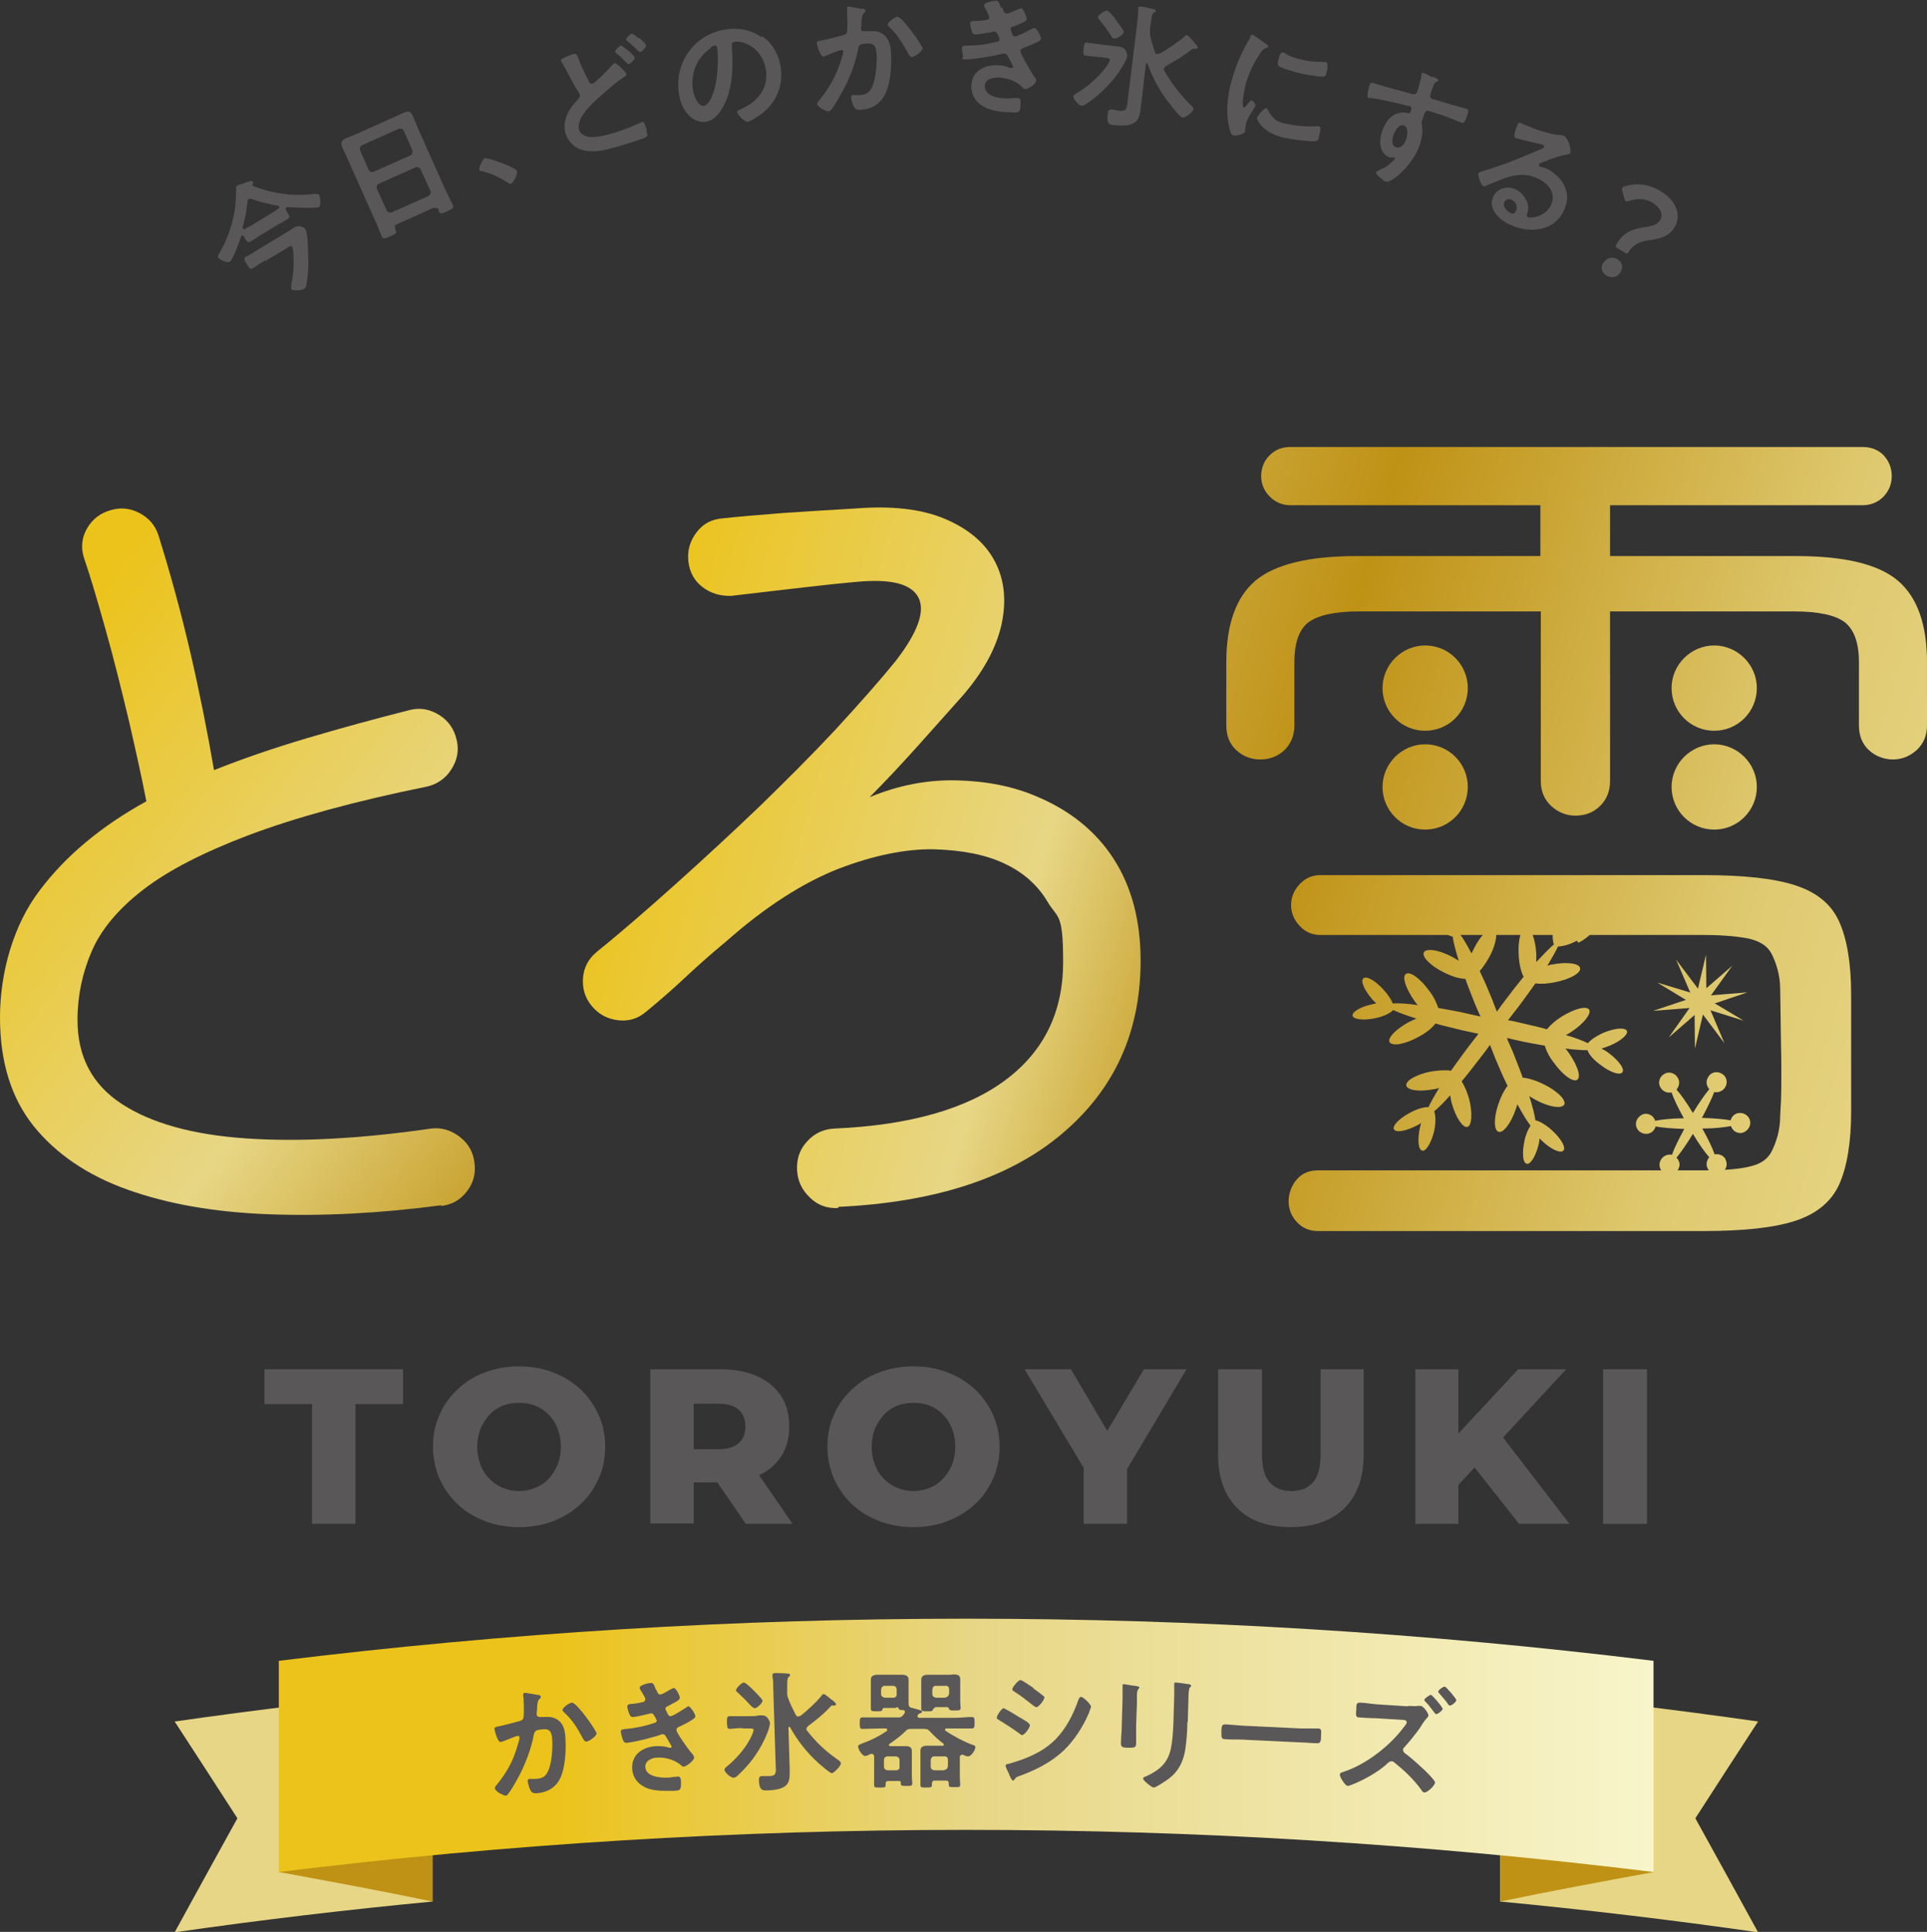 <?xml version="1.0" encoding="UTF-8"?>
<svg id="_レイヤー_2" data-name="レイヤー 2" xmlns="http://www.w3.org/2000/svg" xmlns:xlink="http://www.w3.org/1999/xlink" viewBox="0 0 470 471.1">
  <rect x="0" y="0" width="470" height="471.1" fill="#333333" stroke="none"/>
  <defs>
    <style>
      .cls-1 {
        fill: url(#_名称未設定グラデーション_18);
      }

      .cls-2 {
        fill: url(#_ゴールド-3);
      }

      .cls-3 {
        fill: url(#_ゴールド-7);
      }

      .cls-4 {
        fill: #595757;
      }

      .cls-5 {
        fill: url(#_ゴールド-4);
      }

      .cls-6 {
        fill: url(#_ゴールド-5);
      }

      .cls-7 {
        fill: url(#_ゴールド-6);
      }

      .cls-8 {
        fill: url(#_名称未設定グラデーション_15);
      }

      .cls-9 {
        fill: #bf9215;
      }

      .cls-10 {
        fill: #e7d685;
      }

      .cls-11 {
        fill: url(#_ゴールド);
      }

      .cls-12 {
        fill: url(#_ゴールド-8);
      }

      .cls-13 {
        fill: url(#_ゴールド-2);
      }

      .cls-14 {
        fill: url(#_ゴールド-9);
      }

      .cls-15 {
        fill: url(#_名称未設定グラデーション_16);
      }
    </style>
    <linearGradient id="_名称未設定グラデーション_18" data-name="名称未設定グラデーション 18" x1="-61.7" y1="133.2" x2="227.3" y2="355.7" gradientUnits="userSpaceOnUse">
      <stop offset=".2" stop-color="#ecc31a"/>
      <stop offset=".5" stop-color="#e7d685"/>
      <stop offset=".7" stop-color="#bf9215"/>
      <stop offset=".8" stop-color="#dbc370"/>
      <stop offset="1" stop-color="#f8f5cb"/>
    </linearGradient>
    <linearGradient id="_名称未設定グラデーション_15" data-name="名称未設定グラデーション 15" x1="-17.8" y1="142" x2="519.8" y2="299.3" gradientUnits="userSpaceOnUse">
      <stop offset=".3" stop-color="#ecc31a"/>
      <stop offset=".5" stop-color="#e7d685"/>
      <stop offset=".6" stop-color="#bf9215"/>
      <stop offset=".8" stop-color="#dbc370"/>
      <stop offset="1" stop-color="#f8f5cb"/>
    </linearGradient>
    <linearGradient id="_ゴールド" data-name="ゴールド" x1="-2.6" y1="90.2" x2="535" y2="247.6" gradientUnits="userSpaceOnUse">
      <stop offset="0" stop-color="#ecc31a"/>
      <stop offset=".3" stop-color="#f8f5cb"/>
      <stop offset=".3" stop-color="#f2ebb9"/>
      <stop offset=".4" stop-color="#e4d38c"/>
      <stop offset=".5" stop-color="#ceac45"/>
      <stop offset=".6" stop-color="#bf9215"/>
      <stop offset=".8" stop-color="#dfc970"/>
      <stop offset=".9" stop-color="#e7d685"/>
      <stop offset="1" stop-color="#f8f5cb"/>
    </linearGradient>
    <linearGradient id="_ゴールド-2" data-name="ゴールド" x1="-19.4" y1="147.4" x2="518.3" y2="304.7" xlink:href="#_ゴールド"/>
    <linearGradient id="_ゴールド-3" data-name="ゴールド" x1="4.1" y1="67.3" x2="541.7" y2="224.6" xlink:href="#_ゴールド"/>
    <linearGradient id="_ゴールド-4" data-name="ゴールド" x1="-2.5" y1="89.5" x2="535.2" y2="246.9" xlink:href="#_ゴールド"/>
    <linearGradient id="_ゴールド-5" data-name="ゴールド" x1="9.7" y1="48.3" x2="547.2" y2="205.6" xlink:href="#_ゴールド"/>
    <linearGradient id="_ゴールド-6" data-name="ゴールド" x1="3.1" y1="70.5" x2="540.8" y2="227.9" xlink:href="#_ゴールド"/>
    <linearGradient id="_ゴールド-7" data-name="ゴールド" x1="-16.9" y1="139" x2="520.7" y2="296.4" xlink:href="#_ゴールド"/>
    <linearGradient id="_ゴールド-8" data-name="ゴールド" x1="-11.1" y1="119.2" x2="526.5" y2="276.5" xlink:href="#_ゴールド"/>
    <linearGradient id="_ゴールド-9" data-name="ゴールド" x1="-11.3" y1="120" x2="526.3" y2="277.3" xlink:href="#_ゴールド"/>
    <linearGradient id="_名称未設定グラデーション_16" data-name="名称未設定グラデーション 16" x1="68" y1="425.6" x2="403.3" y2="425.6" gradientUnits="userSpaceOnUse">
      <stop offset=".2" stop-color="#ecc31a"/>
      <stop offset=".5" stop-color="#e7d685"/>
      <stop offset="1" stop-color="#f8f5cb"/>
    </linearGradient>
  </defs>
  <g id="_レイヤー_1-2" data-name="レイヤー 1">
    <g>
      <g>
        <path class="cls-4" d="M69.8,50.7c-.2.1-.2.4,0,.6l.4.7c.4.7.6,1,0,1.4-.8.5-1.5.9-2.3,1.3l-4.6,2.8c-.8.5-1.5,1-2.2,1.4-.6.4-.9,0-1.3-.6l-.3-.6c-.1-.2-.3-.3-.5-.2-.1,0-.2.1-.2.2-.3,1-2,5.6-2.7,6.1-.6.4-2.5-.4-2.9-1-.2-.3.2-.9.4-1.2,2-3.5,3.3-7.4,3.8-11.4.1-1.1.2-3,.2-4.2,0-.3,0-.5.2-.7.4-.2,1.9-.7,2.5-.9.4-.1,1.2-.5,1.4,0,.1.2,0,.4-.1.6,0,0,0,.2,0,.3,0,0,0,0,0,0,5.1,2,9.9,2.6,15.2,2,.5,0,.9,0,1,.2.3.4.6,2.7,0,3-.7.4-6.4.1-7.5,0,0,0-.2,0-.2,0ZM59.3,55.8c.1.2.3.2.5,0,.6-.3,1.2-.7,1.8-1l4.6-2.8c.6-.4,1.2-.8,1.8-1.2.1-.1.2-.3.1-.4,0-.1-.2-.1-.2-.2-2.2-.4-4.5-.9-6.6-1.7-.2,0-.4,0-.6,0-.2.1-.3.3-.3.5-.2,2.1-.6,4.3-1.2,6.3,0,.1,0,.2,0,.3ZM64.9,63.4c-1.1.6-2.1,1.3-3.2,2-.7.4-.9,0-1.5-1s-.9-1.4-.2-1.8c1.1-.6,2.2-1.2,3.2-1.9l5.8-3.5c.9-.5,1.8-1.1,2.7-1.7,1.3-.8,2.5,0,2.8.4.7,1.1.7,7.2.7,8.8,0,1.2-.2,3.6-.5,4.8,0,.4-.2.7-.6,1-.5.3-2.7.5-3,0-.2-.3,0-1,0-1.3.4-2.1.6-3.9.5-6,0-.6,0-2.5-.3-2.9-.3-.5-.7-.2-1.3.2l-5.2,3.1Z"/>
        <path class="cls-4" d="M105.9,50.6l-9.1,4.1c-.5.2-.6.5-.4,1v.3c.5.8.2,1-1.2,1.6-1.3.6-1.7.8-2.1,0-.6-1.3-1-2.6-1.6-3.8l-6.7-15c-.4-1-.9-1.9-1.3-2.8-.5-1.2-.2-1.8.9-2.3.9-.4,1.8-.7,2.7-1.1l8.7-3.9c.9-.4,1.7-.8,2.6-1.2,1.1-.5,1.8-.4,2.3.8.4,1,.8,1.9,1.2,2.9l6.7,15c.6,1.3,1.2,2.4,1.8,3.7.4.8,0,1-1.3,1.6-1.3.6-1.7.8-2.1,0,0,0,0-.2,0-.3-.2-.5-.5-.6-1-.4ZM100.1,37.9c.5-.3.6-.7.5-1.2l-2.1-4.8c-.3-.5-.7-.6-1.2-.5l-9,4c-.5.3-.6.7-.5,1.2l2.1,4.8c.3.5.7.6,1.2.5l9-4ZM94.3,51.3c.3.5.7.6,1.2.5l9-4c.5-.3.6-.7.5-1.2l-2.4-5.3c-.3-.5-.7-.6-1.2-.5l-9,4c-.5.3-.6.7-.5,1.2l2.4,5.3Z"/>
        <path class="cls-4" d="M118.4,38.6c.7-.2,7.5,2.3,7.7,3.1.2.7-.8,2.9-1.5,3.1-.2,0-.6-.1-.8-.3-1.9-1.2-3.9-2.2-6.1-2.7-.3,0-.7-.1-.8-.4-.2-.5.9-2.7,1.4-2.9Z"/>
        <path class="cls-4" d="M139.8,13.2c.9-.2.9.2,1.2.9.7,1.9,1.6,3.7,2.5,5.5.2.4.4.9,1,.8.6-.1,4.1-3.7,4.7-4.4.2-.2.4-.5.7-.6.5-.1,2.8,2.2,2.9,2.7,0,.3-.3.5-.5.6-1.7,1.1-4.3,3.3-5.8,4.7-1.9,1.7-6,5.3-5.3,8.2.3,1.1,1.6,1.7,2.7,1.8,1.5.1,3-.2,4.4-.6,1.7-.4,3.3-1,4.9-1.6.6-.2,2.7-1.1,3.2-1.4,0,0,.2,0,.3-.1.4-.1.8,1.2,1,1.9v.4c.3.9.3,1.2-.4,1.6-1.4.6-6.7,2.2-8.3,2.6-2.3.6-4.5,1-6.9.4-2.1-.6-3.6-2.1-4.2-4.2-.8-3.2.9-5.9,3-8.1.3-.4.6-.6.5-1.2,0-.2-.1-.3-.2-.5-.8-1.1-2.4-4.1-3.1-5.5-.4-.7-.7-1.2-1.1-1.9,0-.1-.2-.3-.2-.4-.1-.4.9-.8,1.9-1.2.5-.2,1-.4,1.5-.5ZM153.1,12.2c.3.3,1.7,1.5,1.7,1.8.1.5-1,1.5-1.4,1.6-.3,0-.4-.1-.8-.5-.6-.6-1.3-1.4-2-1.9-.2-.2-.6-.5-.6-.6,0-.4,1.1-1.4,1.4-1.5.3,0,1.3.9,1.6,1.1ZM155.9,9.2c.3.3,1.6,1.5,1.7,1.8.1.5-1,1.6-1.4,1.7-.3,0-.4-.2-.6-.3-.9-1-1.7-1.6-2.7-2.5,0,0-.1-.1-.2-.2-.1-.4,1.1-1.5,1.4-1.5.3,0,1.3.8,1.7,1.2Z"/>
        <path class="cls-4" d="M185.9,8.8c2.5,1.8,4,4.4,4.5,7.5.7,4.5-1,8.7-4.7,11.5-.7.5-2.5,1.7-3.3,1.9-.8.1-2.5-1.7-2.6-2.4,0-.3.4-.5.7-.6,4.1-1.7,7-5,6.3-9.6-.5-3.5-2.9-6.3-6.4-6.9-.3,0-1-.1-1.3,0-.7.1-.6.8-.6,1.4.4,4.8.2,10.7-2.4,14.9-.9,1.5-2.1,2.9-3.9,3.2-2,.3-3.8-.9-4.9-2.4-.9-1.2-1.5-2.9-1.7-4.4-1.2-7.6,3.7-14.5,11.3-15.7,3.2-.5,6.2,0,8.9,1.9ZM173.4,11.7c-3.4,2.3-5,6.1-4.4,10.2.2,1.2,1.1,4.1,2.7,3.9,1.6-.3,2.9-4.2,3.2-7.7.2-1.6.3-4.9,0-6.5,0-.3-.3-.6-.6-.5-.3,0-.8.4-1,.5Z"/>
        <path class="cls-4" d="M210.2,2.1c.3,0,.8.1.9.5,0,.2-.1.3-.2.4-.6.5-.6,1-.8,2.2,0,.4,0,.9-.1,1.4,0,.1,0,.3,0,.4,0,.5.4.7.8.6.1,0,.3,0,.4,0,1.3,0,2.6-.2,3.8.5,1.7.9,2.2,2.8,2.3,4.6.2,3,0,7.5-1.4,10.2-1.2,2.5-3.3,3.7-6,3.9-.7,0-1.2,0-1.6-.7-.3-.5-.7-1.7-.7-2.3,0-.3,0-.6.4-.6s.9,0,1.5,0c1.8-.1,2.6-.6,3.3-2.2.8-2,1.1-5.4,1-7.5,0-1.6-.3-3-2.2-2.9-1.9.1-2.2.4-2.3,1.3-.6,3.4-2,7-3.6,10-.7,1.3-2.1,3.8-3,4.9-.2.2-.3.3-.6.4-.6,0-2.7-1.1-2.8-1.8,0-.3.2-.6.4-.8,2.4-2.9,4.1-5.9,5.3-9.5.1-.4.7-2.2.7-2.5,0-.3-.2-.4-.5-.4-.5,0-3.1,1.1-3.7,1.4-.2,0-.5.2-.7.2-.8,0-1.6-3.1-1.6-3.3,0-.5.5-.5,1-.6,1.7-.3,3.7-.9,5.4-1.3.6-.2,1-.4,1-1,.1-1.2.1-3.1,0-4.2,0-.4,0-.7,0-1.1s0-.7.3-.7c.3,0,2.9.5,3.3.6ZM225,11.8c0,.7-1.9,2.1-2.6,2.1-.4,0-.6-.4-.8-.7-1.5-2.7-2.5-4.5-4.8-6.7-.1-.1-.3-.3-.3-.5,0-.6,1.8-1.9,2.4-1.9,1.2,0,6.1,7,6.2,7.8Z"/>
        <path class="cls-4" d="M244.5,1.8c.2.8.4,1.5,1.1,1.5.5,0,2.1-.8,2.6-1,.2,0,.6-.3.8-.3.6,0,1.4,2,1.4,2.6,0,.4-.4.6-.7.8-.8.4-1.6.7-2.4,1-.3.1-.8.2-.8.6,0,.2,0,.4.1.5.3.9.5,1.4.9,1.4.7,0,3.3-1.4,4-1.8.2-.1.6-.3.8-.3.6,0,1.6,2.1,1.6,2.6,0,.5-.7.8-1.4,1.1-.9.4-1.8.8-2.7,1.1-.4.2-.9.3-.9.9,0,.7,2.6,5,3.1,5.8.3.4.8,1,.7,1.4,0,.8-2,2.1-2.7,2-.2,0-.4-.1-.5-.3-1.5-1.6-3.8-2.4-6-2.5-1.4,0-3.3.4-3.3,2.1,0,2.4,3.3,3,5,3,.7,0,1.3,0,2-.1.3,0,.7,0,1,0,.7,0,.8.6.7,1.5,0,2-.4,2.1-1.9,2-2.1,0-4.3-.2-6.3-1-2.3-1-3.8-2.8-3.8-5.4.1-3.6,3.1-5.2,6.4-5.1,1.2,0,2.1.3,3.2.7,0,0,.2,0,.3,0,.2,0,.3-.1.3-.3,0-.2-1-2.1-1.2-2.4-.2-.4-.4-.8-.9-.8-.2,0-.3,0-.5,0-1.7.5-7.1,1.4-8.8,1.4s-.7-.3-.8-.8c-.1-.5-.3-1.5-.3-2,0-.6.6-.5,1.5-.6,2.4,0,4.7-.3,7-.9.3,0,.7-.2.7-.6,0,0-.5-1.9-1.2-1.9-.2,0-.8.1-1,.2-.8.1-3,.5-3.8.5-.4,0-.6-.2-.7-.6-.2-.4-.5-1.7-.5-2.1,0-.7.9-.6,1.3-.6,1.1,0,1.5-.1,2.5-.2.4,0,.9-.2.9-.7,0-.3-.7-1.7-.9-2-.1-.2-.4-.6-.4-.9,0-.7,2.3-1.1,2.9-1.1.8,0,.8.6,1.3,1.8Z"/>
        <path class="cls-4" d="M268,13.9c-1.1-.1-2.2-.2-3.1-.3-.8,0-.7-.5-.6-1.7.1-1.2.2-1.6.9-1.5.9.1,2,.3,3.1.4l2.2.3c.9.1,1.5.2,2,.2,1,.1,1.5.3,1.9.8.3.4.6,1.1.5,1.6,0,.5-.5,1.5-.8,1.9-1.1,2.1-3,4.5-4.7,6.1-1.3,1.3-3,2.7-4.5,3.7-.4.2-.7.4-1.1.4-.8-.1-2.1-1.8-2-2.3,0-.4.6-.7,1-.9,2.4-1.4,4.5-3.3,6.3-5.4.4-.5,1.5-2,1.6-2.5,0-.4-.2-.5-.9-.6l-1.9-.2ZM271.7,9.4c-.4,0-.6-.4-.7-.7-.9-1.3-1.8-2.6-2.8-3.8-.2-.2-.4-.5-.4-.7,0-.5,1.7-1.7,2.2-1.6.5,0,1.9,1.8,2.2,2.3.3.4,1.9,2.5,1.9,2.9,0,.6-1.7,1.7-2.3,1.6ZM282.5,13.1c.2,0,.3,0,.5-.1,1.7-1,4.3-2.7,5.8-4,.2-.2.4-.4.7-.4.3,0,1.4,1.3,1.7,1.6,0,0,0,.1.1.2.3.3.9.9.8,1.2,0,.2-.2.3-.4.3s-.1,0-.2,0h-.2c-.3,0-.4,0-.6.1-1.9,1.6-4.2,2.9-6.3,4.1-.3.2-.4.3-.5.6,0,.2,0,.3.1.6,1.8,3.1,3.8,5.7,6.3,8.2.3.3.9.7.8,1.1,0,.6-1.9,2.1-2.6,2.1-.6,0-2.4-2.3-2.8-2.9-2.6-3.1-4.4-6.4-5.8-10.2,0,0,0-.1-.2-.2-.1,0-.2.1-.2.2l-1.2,10.1c-.4,3.1-.4,5.5-6.7,4.8-.9-.1-1.8-.2-1.4-2.8,0-.6.2-1.1.9-1,.4,0,1.2.2,1.8.3,1.8.2,1.9-.4,2.1-2.1l2.4-19.6c.1-1,.2-2,.2-3,0-.1,0-.2,0-.3,0-.4.3-.4.6-.4.5,0,2.3.4,2.9.6.3,0,.8.1.8.5,0,.2-.2.3-.5.4-.4.2-.5,1.1-.7,2.3l-.2,1.6c0,.6,0,.9,0,1.5.3,1.5.7,2.8,1.2,4.2,0,.3.3.5.6.5Z"/>
        <path class="cls-4" d="M308.8,10.7c.2.2.6.4.5.7,0,.2-.2.2-.5.3-.6.2-.8.4-1.3,1.1-1.8,2.6-3.2,5.6-3.9,8.7-.1.6-.9,4.5-.2,4.7.3,0,.9-.8,1.1-1.1.3-.4.6-.7.8-.6.3,0,1,.9.9,1.3,0,.3-2,2.9-2.3,4.3,0,.3-.1,1.1-.2,1.4,0,.2,0,.4,0,.5-.2.8-2.2,1.2-2.9,1-.5-.1-.8-.9-1-1.9-.8-3.4-.5-6.9.3-10.3.9-3.7,2.2-6.9,4-10.2.3-.5.6-1,.8-1.5.1-.3.3-.7.6-.6.3,0,2.7,1.8,3.1,2.1ZM309.3,26.9c1,2,2.2,2.9,4.4,3.3,2.4.5,4.8.7,7.3.6.2,0,.5,0,.7,0,.5.1.4.9,0,2.5,0,.4-.2,1-.7,1.1-1,.3-6.5-.5-7.8-.8-5.2-1.2-6.7-4.3-6.6-4.9.1-.4,1.7-2.5,2.3-2.3.2,0,.3.2.3.4ZM313.6,13.2c1.2.6,2.7,1.1,4.1,1.4,1.6.4,3.4.5,5,.5.2,0,.4,0,.6,0,.4.1.5.5.5.9,0,.6-.1,1.2-.3,1.8-.2.7-.2.9-.8.9-1.3,0-4.1-.5-5.5-.8-1-.2-4.9-1.3-5.4-1.9-.3-.3-.1-1,0-1.3.3-1.5.6-2,1.1-1.9.2,0,.6.2.8.3Z"/>
        <path class="cls-4" d="M349.3,18.6c.7.3,1.6.7,1.5,1,0,.2-.2.2-.3.3-.3,0-.6.2-.9,1.1-.3.6-.5,1.3-.7,2-.2.6,0,1,.6,1.2.2,0,1.5.4,1.8.5,1.5.5,4.9,1.4,6.3,1.8.5.2.7.4.2,1.8-.6,1.9-1,1.7-1.3,1.6-.4-.1-2.7-1.1-4.4-1.7-.6-.2-3.5-1.1-3.8-1.2-.5,0-.8.4-.9.8l-.4,1.1c-.3.9-.3,1.1-.2,1.7.3,1.5,0,3.2-.5,4.7-1.7,5-6.9,9.4-8.3,9-.4-.1-2.6-1.8-2.4-2.3,0-.2.8-.5,1-.6,1.6-.7,2-1.1,3.3-2.3.1-.1.2-.2.3-.4s0-.2-.1-.3c0,0-.2,0-.3,0-.2,0-.5,0-.8,0-2.7-.9-2.7-4.2-1.9-6.4,1-2.9,3.1-5.2,6.4-4.4.2,0,.4,0,.5-.2.4-1.1.2-1.4-.1-1.5-.2,0-1.7-.4-2.1-.5-1.7-.4-5.8-1.3-7.4-1.5-.2,0-.3,0-.5,0-.5-.2-.4-.6-.3-1,0-.6.3-1.8.5-2.3.2-.6.5-.5,2,0,.8.3,8.3,2.3,8.6,2.4.5,0,.9-.3,1-.7.3-1,.9-3,1-4,0-.1,0-.2,0-.3,0-.2.3-.3.5-.2.7.2,1.6.8,2.3,1.1ZM339.9,32.8c-.3.9-.7,2.7.6,3.1s2.2-1,2.5-2c.3-1,.6-2.8-.6-3.3-1.2-.4-2.1,1.2-2.4,2.1Z"/>
        <path class="cls-4" d="M383,37.4c0,.2-.5.2-.9.3-2.2.4-4.1,1.2-6.2,2-.2,0-.4.2-.5.4-.1.2,0,.5.3.6.1,0,.3,0,.4.1.4,0,.9.3,1.3.4,1.2.6,2.4,1.6,3.2,2.6,1.8,2.3,2.1,4.8.9,7.4-2.4,5.3-8.4,5.8-13.2,3.6-2.5-1.1-5.5-3.8-4.1-6.8.9-2.1,3.5-2.8,5.5-1.8,1.5.7,2.7,2.3,3,3.9.1.9,0,1.4-.3,2.2,0,.2,0,.4.2.6.8.4,4.3,0,5.7-2.9,1.3-2.9-.6-5.2-3.1-6.4-2.7-1.3-5.2-1.2-8-.2-1.7.6-3.3,1.3-5,2-.1,0-.3.1-.4,0-.6-.3-1.4-2.7-1.2-3.1.2-.4.8-.5,1.1-.6,4.3-1.2,9.4-3.3,13.6-5.1.3-.1,1.1-.4,1.3-.7.1-.3-.1-.5-.3-.6-.1,0-.6-.2-.8-.2-.8-.2-5.4-1.2-5.9-1.5-.7-.3.3-2.6.5-3.1.3-.7.4-.7,1.3-.3l.7.3c1.9.9,6,2.3,8,2.4.4,0,1,0,1.3.2,1.2.6,1.9,3.6,1.6,4.1ZM368.7,48.7c-.7-.3-1.5-.1-1.8.6-.5,1.1.7,2.2,1.6,2.7.6.3,1.1-.2,1.3-.6.4-.9,0-2.1-1-2.6Z"/>
        <path class="cls-4" d="M395.3,66.3c-.7,1.2-2,1.7-3.5.9-1.1-.7-1.5-1.9-.8-3,.7-1.2,2.1-1.8,3.5-1,1.1.7,1.5,1.9.8,3.1ZM394.5,60.5c-.6-.3-.5-.6,0-1.3,1.7-2.9,4.4-3.5,7.2-3.9,1.4-.2,2.6-.6,3.2-1.6.8-1.4.2-3-1.9-4.3-1.9-1.1-4-1-5.6-.4-.4.1-.7.2-.8.1-.2-.1-.3-.3-.4-.7l-.5-1.8c-.1-.4-.1-.6,0-.8,0-.2.3-.3.7-.4,2.6-.8,5.7-.6,8.6,1.2,4,2.4,5.1,6,3.5,8.7-1.4,2.4-3.5,2.9-6.4,3.3-1.9.3-3.6.9-4.7,2.6-.4.7-.6.8-1.1.4l-1.8-1.1Z"/>
      </g>
      <g>
        <g>
          <polygon class="cls-4" points="76.1 371.6 76.1 342.4 64.5 342.4 64.5 333.9 98.3 333.9 98.3 342.4 86.7 342.4 86.7 371.6 76.1 371.6"/>
          <path class="cls-4" d="M126.6,372.4c-3,0-5.8-.5-8.4-1.5-2.5-1-4.8-2.3-6.6-4.1-1.9-1.8-3.3-3.8-4.4-6.2-1-2.4-1.6-5-1.6-7.8s.5-5.4,1.6-7.8c1-2.4,2.5-4.4,4.4-6.2,1.9-1.8,4.1-3.2,6.6-4.1,2.6-1,5.3-1.5,8.4-1.5s5.8.5,8.4,1.5c2.5,1,4.7,2.3,6.6,4.1,1.9,1.8,3.3,3.8,4.4,6.2,1.1,2.4,1.6,5,1.6,7.8s-.5,5.4-1.6,7.8c-1.1,2.4-2.5,4.5-4.4,6.2-1.9,1.8-4.1,3.1-6.6,4.1-2.5,1-5.3,1.5-8.4,1.5M126.6,363.6c1.4,0,2.8-.3,4-.8,1.2-.5,2.3-1.2,3.2-2.2.9-.9,1.6-2.1,2.2-3.4.5-1.3.8-2.8.8-4.4s-.3-3.1-.8-4.4c-.5-1.3-1.2-2.5-2.2-3.4-.9-1-2-1.7-3.2-2.2-1.2-.5-2.6-.7-4-.7s-2.8.2-4,.7c-1.2.5-2.3,1.2-3.2,2.2-.9.9-1.6,2.1-2.2,3.4-.5,1.3-.8,2.8-.8,4.4s.3,3.1.8,4.4c.5,1.3,1.2,2.5,2.2,3.4.9,1,2,1.7,3.2,2.2,1.2.5,2.6.8,4,.8"/>
          <path class="cls-4" d="M158.6,371.6v-37.7h17.2c3.4,0,6.4.6,8.9,1.7,2.5,1.1,4.4,2.7,5.8,4.8,1.4,2.1,2,4.6,2,7.5s-.7,5.3-2,7.3c-1.4,2.1-3.3,3.7-5.8,4.7-2.5,1.1-5.5,1.6-8.9,1.6h-11.3l4.7-4.5v14.5h-10.7ZM169.2,358.3l-4.7-4.9h10.7c2.2,0,3.9-.5,5-1.5,1.1-1,1.6-2.3,1.6-4s-.5-3.1-1.6-4.1c-1.1-1-2.8-1.5-5-1.5h-10.7l4.7-4.9v20.8ZM181.9,371.6l-9.4-13.7h11.4l9.4,13.7h-11.4Z"/>
          <path class="cls-4" d="M222.8,372.4c-3,0-5.8-.5-8.4-1.5-2.5-1-4.8-2.3-6.6-4.1-1.9-1.8-3.3-3.8-4.4-6.2-1-2.4-1.6-5-1.6-7.8s.5-5.4,1.6-7.8c1-2.4,2.5-4.4,4.4-6.2,1.9-1.8,4.1-3.2,6.6-4.1,2.5-1,5.3-1.5,8.4-1.5s5.8.5,8.4,1.5c2.5,1,4.7,2.3,6.6,4.1,1.9,1.8,3.3,3.8,4.4,6.2,1.1,2.4,1.6,5,1.6,7.8s-.5,5.4-1.6,7.8c-1.1,2.4-2.5,4.5-4.4,6.2-1.9,1.8-4.1,3.1-6.6,4.1-2.5,1-5.3,1.5-8.4,1.5M222.8,363.6c1.4,0,2.8-.3,4-.8,1.2-.5,2.3-1.2,3.2-2.2.9-.9,1.6-2.1,2.2-3.4.5-1.3.8-2.8.8-4.4s-.3-3.1-.8-4.4c-.5-1.3-1.2-2.5-2.2-3.4-.9-1-2-1.7-3.2-2.2-1.2-.5-2.6-.7-4-.7s-2.8.2-4,.7c-1.2.5-2.3,1.2-3.2,2.2-.9.9-1.6,2.1-2.2,3.4-.5,1.3-.8,2.8-.8,4.4s.3,3.1.8,4.4c.5,1.3,1.2,2.5,2.2,3.4.9,1,2,1.7,3.2,2.2,1.2.5,2.6.8,4,.8"/>
          <polygon class="cls-4" points="264.3 371.6 264.3 355.7 266.8 362.1 249.9 333.9 261.2 333.9 273.3 354.4 266.8 354.4 279 333.9 289.4 333.9 272.6 362.1 274.9 355.7 274.9 371.6 264.3 371.6"/>
          <path class="cls-4" d="M314.8,372.4c-5.6,0-9.9-1.5-13-4.6-3.1-3.1-4.7-7.4-4.7-13v-20.9h10.7v20.6c0,3.2.6,5.6,1.9,7,1.3,1.4,3,2.1,5.3,2.1s4-.7,5.2-2.1c1.3-1.4,1.9-3.7,1.9-7v-20.6h10.5v20.9c0,5.6-1.6,9.9-4.7,13-3.1,3-7.5,4.6-13,4.6"/>
          <path class="cls-4" d="M345.2,333.9h10.5v37.7h-10.5v-37.7ZM354.7,363.3l-.6-12,16.2-17.4h11.7l-16.2,17.5-5.9,6.2-5.3,5.7ZM370.5,371.6l-12.3-15.6,6.9-7.4,17.7,23h-12.4Z"/>
          <rect class="cls-4" x="391" y="333.9" width="10.7" height="37.7"/>
        </g>
        <path class="cls-1" d="M107.7,293.9c-15.1,2-29.2,2.7-42.3,2.2-13.1-.5-24.5-2.5-34.3-6-9.8-3.5-17.4-8.7-22.9-15.5-5.5-6.9-8.2-15.7-8.2-26.5s3.2-22.5,9.7-31c6.4-8.5,15.1-15.7,26-21.7-1.1-5.7-2.6-12.4-4.3-19.8-1.8-7.5-3.6-14.8-5.6-21.9-2-7.1-3.7-13-5.3-17.6-.8-2.5-.6-4.9.7-7.2,1.3-2.3,3.3-3.8,5.8-4.5,2.4-.7,4.7-.5,7,.7,2.3,1.2,3.9,3,4.7,5.6,2.8,9,5.4,18.4,7.7,28.3,2.3,9.9,4.2,19.5,5.8,28.8,7-2.8,14.6-5.4,22.7-7.8,8.1-2.4,16.5-4.7,25.2-6.9,2.5-.6,4.9-.1,7.1,1.3,2.2,1.4,3.6,3.4,4.2,6.1.6,2.5.1,4.9-1.3,7.1-1.4,2.2-3.4,3.6-5.9,4.2-17.8,3.6-32.2,7.6-43.4,11.8-11.1,4.2-19.7,8.6-25.8,13.3-6.1,4.7-10.3,9.7-12.6,15-2.3,5.3-3.5,10.9-3.5,16.8,0,9,3.6,15.8,10.8,20.5,7.2,4.7,17.3,7.5,30.2,8.4,12.9.9,28,.1,45.3-2.4,2.5-.3,4.8.4,6.9,2,2.1,1.6,3.3,3.7,3.6,6.2.4,2.7-.2,5-1.8,7.1-1.6,2.1-3.7,3.3-6.4,3.6Z"/>
        <path class="cls-8" d="M204.4,294.6c-2.7.1-5-.7-6.9-2.6-2-1.9-3-4.2-3.1-6.8-.1-2.7.7-5,2.5-6.9,1.8-2,4.1-3,6.7-3.1,18.3-.8,32.2-4.8,41.6-11.8,9.4-7,14.1-16.6,14.1-28.8s-1.3-10.5-3.8-14.7c-2.5-4.2-6.1-7.3-10.7-9.4-4.5-2.1-10.2-3.2-17.1-3.4-6.9-.1-14.7,1.5-23.3,4.8-8.6,3.4-17.7,9.2-27.2,17.6-3.4,2.8-6.7,5.7-9.9,8.7-3.2,3-6.4,5.8-9.7,8.5-2,1.7-4.2,2.4-6.8,2.1-2.6-.3-4.7-1.4-6.4-3.4-1.7-2-2.4-4.3-2.2-6.9.2-2.7,1.4-4.8,3.5-6.5,6.2-5,12.6-10.6,19.3-16.6,6.7-6,13.4-12.2,20.1-18.6,6.6-6.4,12.8-12.6,18.6-18.8,5.7-6.2,10.7-11.8,14.9-17,5.3-6.9,7.1-12,5.4-15.3-1.8-3.4-6.8-4.6-15.2-3.8-3.4.3-7.2.7-11.5,1.2-4.3.5-10.6,1.2-18.9,2.2-2.7.1-5-.6-7-2.1-2-1.5-3.2-3.6-3.5-6.3-.3-2.7.4-5,2-7.1,1.6-2.1,3.7-3.2,6.4-3.4,3.6-.4,8.5-.8,14.7-1.3,6.2-.4,12-.8,17.6-1.1,8.8-.7,16.1.1,21.8,2.5,5.7,2.4,9.8,5.8,12.2,10.3,2.4,4.5,2.9,9.6,1.7,15.4-1.3,5.8-4.5,11.8-9.9,17.9-2.4,2.7-5.7,6.4-10,11.2-4.3,4.8-8.4,9.2-12.3,13.1,7-2.9,14.1-4.3,21.4-4.1,7.3.2,13.7,1.5,19.3,3.9,8.1,3.4,14.4,8.4,18.8,15.2,4.4,6.8,6.6,15.1,6.6,24.9,0,17.4-6.4,31.4-19.2,42.2-12.8,10.8-31,16.7-54.5,17.8Z"/>
        <g>
          <path class="cls-11" d="M384.3,198.9c-2.3,0-4.3-.8-6-2.4-1.7-1.6-2.5-3.6-2.5-6.1v-41.3h-44.4c-5.8,0-9.8.9-12.2,2.6-2.3,1.7-3.5,5-3.5,9.8v15.4c0,2.4-.8,4.4-2.4,6-1.6,1.5-3.6,2.3-5.9,2.3s-4.3-.8-5.9-2.3c-1.6-1.5-2.4-3.5-2.4-6v-15.4c0-9.3,2.4-15.9,7.1-19.9,4.8-4,13-6,24.7-6h44.8v-12.4h-61c-1.9,0-3.6-.7-5-2.1-1.4-1.4-2.1-3.1-2.1-5s.7-3.8,2.1-5.1c1.4-1.4,3.1-2,5-2h139.6c2.1,0,3.8.7,5.1,2,1.3,1.4,2,3.1,2,5.1s-.7,3.6-2,5c-1.4,1.4-3.1,2.1-5.1,2.1h-61.6v12.4h45.4c11.8,0,20.1,2,24.8,6,4.7,4,7.1,10.6,7.1,19.9v15.4c0,2.4-.8,4.4-2.5,6-1.7,1.5-3.6,2.3-5.8,2.3s-4.3-.8-5.9-2.3c-1.6-1.5-2.4-3.5-2.4-6v-15.4c0-4.8-1.2-8-3.5-9.8-2.3-1.7-6.4-2.6-12.2-2.6h-45v41.3c0,2.5-.8,4.5-2.4,6.1-1.6,1.6-3.6,2.4-6.1,2.4ZM434.2,241.4c0-3.9-1.1-6.7-2-8.6-.9-1.9-2.6-3.1-5.2-3.8-2.6-.6-6.4-1-11.6-1h-93.4c-1.9,0-3.6-.7-5-2.2-1.4-1.5-2.1-3.2-2.1-5.1s.7-3.6,2.1-5.1c1.4-1.5,3.1-2.2,5-2.2h93.4c9.8,0,17.3.8,22.5,2.5,5.2,1.7,8.8,4.6,10.7,8.9,1.9,4.2,2.9,10.2,2.9,17.8v28.4c0,7.6-1,13.5-2.9,17.8-1.9,4.2-5.5,7.2-10.7,8.9-5.2,1.7-12.7,2.5-22.5,2.5h-94c-2.1,0-3.8-.8-5.1-2.2-1.4-1.5-2-3.2-2-5.1s.7-3.8,2-5.3c1.3-1.5,3-2.2,5.1-2.2h94c5.1,0,9-.3,11.6-1,2.6-.6,4.3-1.9,5.2-3.8.9-1.9,2-4.7,2-8.6l.2-3.8c.1-2.1.1-10.8,0-12.9l-.2-13.9Z"/>
          <path class="cls-13" d="M420.9,282.7c-.6-1-1.7-1.4-2.7-1.2-.5-1.5-1.6-3.8-3-6.3,2.9,0,5.4-.3,7-.6.3,1,1.2,1.7,2.3,1.7s2.4-1.1,2.4-2.5c0-1.3-1.1-2.4-2.5-2.4-1.1,0-2,.7-2.3,1.8-1.6-.3-4.1-.5-7-.6,1.4-2.6,2.5-4.9,3-6.3,1,.2,2.1-.2,2.7-1.2.7-1.2.3-2.7-.9-3.3-1.2-.7-2.7-.3-3.3.9-.6,1-.4,2.1.3,2.9-1,1.2-2.5,3.3-4,5.8-1.5-2.5-3-4.6-4-5.7.7-.8.9-2,.3-2.9-.7-1.2-2.2-1.6-3.3-.9-1.2.7-1.6,2.2-.9,3.3.6,1,1.7,1.4,2.7,1.2.5,1.5,1.6,3.8,3,6.3-2.9,0-5.4.3-7,.6-.3-1-1.2-1.7-2.3-1.7s-2.4,1.1-2.4,2.5c0,1.3,1.1,2.4,2.5,2.4,1.1,0,2-.7,2.3-1.8,1.6.3,4.1.5,7,.6-1.4,2.6-2.5,4.8-3,6.3-1-.2-2.1.2-2.7,1.2-.7,1.2-.3,2.7.9,3.3,1.2.7,2.7.3,3.3-.9.6-1,.4-2.1-.4-2.9,1-1.2,2.5-3.3,4-5.8,1.5,2.5,3,4.6,4,5.7-.7.8-.9,2-.3,2.9.7,1.2,2.2,1.6,3.3.9,1.2-.7,1.6-2.2.9-3.3Z"/>
          <path class="cls-2" d="M347.6,157.4c-5.7,0-10.4,4.7-10.4,10.4s4.6,10.4,10.4,10.4,10.4-4.7,10.4-10.4-4.6-10.4-10.4-10.4"/>
          <path class="cls-5" d="M347.6,181.5c-5.7,0-10.4,4.7-10.4,10.4s4.6,10.4,10.4,10.4,10.4-4.7,10.4-10.4-4.6-10.4-10.4-10.4"/>
          <path class="cls-6" d="M418.1,157.4c-5.7,0-10.4,4.7-10.4,10.4s4.6,10.4,10.4,10.4,10.4-4.7,10.4-10.4-4.7-10.4-10.4-10.4"/>
          <path class="cls-7" d="M418.1,181.5c-5.7,0-10.4,4.7-10.4,10.4s4.6,10.4,10.4,10.4,10.4-4.7,10.4-10.4-4.7-10.4-10.4-10.4"/>
          <path class="cls-3" d="M385,229.9c2.6-1.4,4.3-3.2,3.8-4-.5-.9-2.9-.4-5.5.9-.4.2-.8.4-1.1.7.1-.4.2-.8.3-1.3.6-2.9.4-5.3-.6-5.5-1-.2-2.2,1.9-2.9,4.8-.4,2-.4,3.8,0,4.8-1.1.9-2.5,2.4-4.3,4.3,0-.6,0-1.3,0-2-.2-3.6-1.3-6.5-2.5-6.4-1.2,0-2,3-1.8,6.6.1,2.3.6,4.2,1.2,5.4-1.4,1.7-2.8,3.5-4.3,5.5-.8,1-1.5,2-2.2,3-.4-1-.8-2-1.2-3.1-1-2.4-2-4.8-3-6.8.8-.9,1.6-2.1,2.4-3.5,1.7-3.2,2.1-6.2,1.1-6.8-1.1-.6-3.3,1.6-4.9,4.8-.2.4-.4.8-.6,1.2-1.1-2.1-2.1-3.8-2.9-4.8.6-.8,1.1-2.6,1.1-4.7.1-2.9-.6-5.3-1.6-5.3-1,0-1.8,2.3-2,5.2,0,.5,0,.9,0,1.3-.3-.3-.6-.6-.9-.9-2.1-2-4.4-3-5.1-2.3-.7.7.5,2.9,2.7,4.9,1.5,1.4,3.1,2.3,4.1,2.5.2,1.3.7,3.4,1.5,5.9-.5-.3-1.1-.7-1.7-1-3.2-1.7-6.2-2.1-6.8-1.1-.6,1.1,1.6,3.3,4.8,4.9,2,1,3.9,1.6,5.3,1.6.7,2,1.6,4.2,2.5,6.5.4.9.8,1.8,1.2,2.7,0,0,0,0,0,0-1-.2-2.1-.5-3.1-.7-2.5-.6-5-1-7.2-1.4-.4-1.2-1.1-2.8-2.3-4.3-2.1-2.9-4.6-4.7-5.6-4-1,.7,0,3.6,2.1,6.6.3.4.5.7.8,1-2.7-.4-4.9-.5-6.1-.4-.4-1-1.2-2.2-2.3-3.4-2-2.2-4.1-3.4-4.9-2.7-.7.7.3,2.9,2.2,5.1.3.4.7.7,1,1-.3,0-.6.1-1,.2-2.9.6-5,1.9-4.8,2.8.2.9,2.7,1.2,5.5.6,2-.4,3.7-1.2,4.4-2,1.2.6,3.2,1.3,5.7,2.1-.6.2-1.2.5-1.8.8-3.2,1.7-5.3,3.9-4.8,4.9.6,1.1,3.6.6,6.8-1.1,2-1,3.6-2.3,4.4-3.4,2.1.6,4.4,1.1,6.8,1.7,1.3.3,2.5.5,3.7.8-.8,1-1.6,2.1-2.4,3.1-1.6,2.1-3,4.1-4.3,5.9-1.3-.2-3-.1-4.9.2-3.5.7-6.2,2.2-6,3.4.2,1.2,3.3,1.6,6.8.9.4,0,.8-.2,1.2-.3-1.2,2-2.1,3.6-2.6,4.7-1-.1-2.8.4-4.6,1.4-2.6,1.4-4.3,3.2-3.8,4,.5.9,2.9.4,5.5-.9.4-.2.8-.4,1.1-.7-.1.4-.2.8-.3,1.3-.6,2.8-.4,5.3.6,5.5.9.2,2.2-1.9,2.9-4.8.4-2,.4-3.8,0-4.8,1-.8,2.3-2.1,3.9-3.9.1.6.2,1.3.4,2,1,3.5,2.7,6,3.8,5.7s1.3-3.4.4-6.9c-.5-1.7-1.1-3.1-1.8-4.2,1.6-1.9,3.2-4,4.9-6.2.7-.9,1.4-1.8,2-2.7.4,1.1.9,2.2,1.3,3.3,1,2.4,2,4.7,3,6.7-.8,1-1.6,2.5-2.2,4.3-1.2,3.4-1.2,6.5,0,6.9,1.1.4,3-2,4.2-5.5.1-.4.3-.8.4-1.2,1.3,2.4,2.4,4.2,3.2,5.2-.6.9-1.2,2.2-1.5,3.8-.6,2.9-.4,5.3.6,5.5.9.2,2.2-1.9,2.9-4.8.1-.5.2-1,.2-1.4.2.2.5.5.7.7,2.1,2,4.4,3,5.1,2.3.7-.7-.5-2.9-2.7-4.9-1.5-1.4-3.1-2.3-4.1-2.5-.2-1.3-.7-3.4-1.5-5.9.5.3,1.1.7,1.7,1,3.2,1.7,6.2,2.1,6.8,1.1.6-1.1-1.6-3.3-4.8-4.9-2-1-3.9-1.6-5.3-1.7-.7-2-1.6-4.2-2.5-6.5-.4-.9-.8-1.8-1.2-2.7,0-.2-.1-.4-.2-.5.7.2,1.4.3,2.1.5,2.5.6,5,1,7.2,1.4.3,1.2,1.1,2.8,2.3,4.3,2.1,2.9,4.6,4.7,5.6,4,1-.7,0-3.6-2.1-6.6-.3-.4-.5-.7-.8-1,2.3.3,4.2.4,5.4.4.3,1,1.5,2.4,3.2,3.6,2.3,1.8,4.7,2.6,5.3,1.8.6-.8-.8-2.8-3.2-4.6-.6-.5-1.3-.9-1.9-1.2.6-.2,1.3-.4,2-.7,2.7-1.1,4.6-2.8,4.2-3.6-.4-.9-2.9-.7-5.6.4-1.8.8-3.3,1.8-3.9,2.6-1.2-.6-3-1.3-5.4-2,.5-.2.9-.5,1.4-.8,3-2,4.9-4.4,4.3-5.4-.7-1-3.6-.2-6.7,1.7-1.6,1-2.8,2.1-3.6,3.1-2.1-.6-4.5-1.1-7-1.7-.8-.2-1.6-.4-2.5-.5.8-1,1.6-2.1,2.4-3.1,1.6-2.1,3-4.1,4.3-5.9,1.3.2,3,.1,4.9-.3,3.5-.7,6.2-2.2,6-3.4-.2-1.2-3.3-1.6-6.8-.9-.4,0-.8.2-1.2.3,1.2-2,2.1-3.6,2.6-4.7,1,0,2.8-.4,4.6-1.4Z"/>
          <g>
            <polygon class="cls-12" points="416.1 232.8 416.2 242.8 426.2 242 416.7 245.2 420.6 254.4 414.6 246.4 407 253 412.8 244.8 404.2 239.6 413.8 242.5 416.1 232.8"/>
            <polygon class="cls-14" points="408.8 234 414.9 242.1 422.5 235.5 416.6 243.7 425.3 248.9 415.7 245.9 413.4 255.7 413.3 245.7 403.2 246.5 412.8 243.3 408.8 234"/>
          </g>
        </g>
      </g>
      <g>
        <g>
          <path class="cls-10" d="M105.5,463.7c-21,2-42,4.5-62.9,7.5,5.1-9.3,10.2-18.6,15.3-27.8-5.1-7.9-10.2-15.8-15.3-23.6,20.9-3,41.9-5.5,62.9-7.5v51.5Z"/>
          <path class="cls-9" d="M105.5,463.7c-12.5-2.6-25-4.9-37.5-7.2,12.5-12.7,25-25.2,37.5-37.6v44.7Z"/>
          <path class="cls-10" d="M365.9,463.7c21,2,42,4.5,62.9,7.5-5.1-9.3-10.2-18.6-15.3-27.8,5.1-7.9,10.2-15.8,15.3-23.6-20.9-3-41.9-5.5-62.9-7.5v51.5Z"/>
          <path class="cls-9" d="M365.9,463.7c12.5-2.6,25-4.9,37.5-7.2-12.5-12.7-25-25.2-37.5-37.6v44.7Z"/>
          <path class="cls-15" d="M403.3,456.5c-111.3-13.7-224-13.7-335.3,0v-51.5c111.4-13.7,224-13.7,335.3,0v51.5Z"/>
        </g>
        <g>
          <path class="cls-4" d="M131.1,413.3c.3,0,.8.1.8.5,0,.2-.1.3-.2.4-.6.5-.6,1-.7,2.1,0,.4,0,.8-.1,1.4,0,0,0,.3,0,.4,0,.4.4.6.7.6.1,0,.3,0,.4,0,1.3,0,2.5-.2,3.7.5,1.7.9,2.1,2.7,2.2,4.5.2,2.9,0,7.2-1.2,9.8-1.1,2.4-3.2,3.6-5.8,3.8-.7,0-1.1,0-1.5-.7-.3-.5-.6-1.6-.7-2.2,0-.3,0-.5.4-.6.3,0,.9,0,1.5,0,1.7-.1,2.5-.5,3.2-2.2.8-1.9,1-5.2.9-7.2-.1-1.6-.3-2.9-2.2-2.7-1.8.1-2.1.4-2.3,1.3-.6,3.3-1.9,6.7-3.4,9.7-.7,1.3-2,3.7-2.9,4.8-.1.2-.3.3-.5.4-.5,0-2.6-1-2.7-1.8,0-.3.2-.6.4-.8,2.3-2.8,4-5.7,5-9.2.1-.4.7-2.1.6-2.4,0-.3-.2-.4-.4-.4-.4,0-3,1.1-3.5,1.3-.2,0-.5.2-.7.2-.8,0-1.5-3-1.5-3.2,0-.5.5-.5.9-.6,1.6-.3,3.6-.9,5.2-1.3.6-.2.9-.3,1-1,.1-1.1.1-3,0-4.1,0-.3,0-.7-.1-1.1,0-.3,0-.6.3-.7.3,0,2.8.4,3.2.5ZM145.5,422.7c0,.7-1.9,2-2.5,2-.4,0-.6-.4-.8-.7-1.4-2.6-2.4-4.4-4.7-6.5-.1-.1-.3-.3-.3-.5,0-.6,1.7-1.8,2.3-1.8,1.2,0,5.9,6.7,6,7.5Z"/>
          <path class="cls-4" d="M160,411.9c.3.7.5,1.4,1.1,1.3.4,0,1.9-.9,2.4-1.2.2-.1.6-.3.8-.4.6,0,1.5,1.9,1.5,2.4,0,.4-.4.6-.6.8-.7.4-1.5.8-2.2,1.2-.3.1-.7.3-.7.7,0,.2.1.3.2.5.4.9.6,1.3,1,1.3.7,0,3-1.6,3.7-2,.2-.1.5-.4.7-.4.5,0,1.7,1.9,1.7,2.4,0,.5-.7.8-1.3,1.2-.8.5-1.6.9-2.5,1.3-.4.2-.9.4-.8.9,0,.7,2.9,4.7,3.5,5.4.3.3.8.9.8,1.3,0,.7-1.8,2.1-2.5,2.2-.2,0-.4,0-.5-.2-1.6-1.4-3.8-2.1-5.9-2-1.3,0-3.1.7-3,2.3.1,2.3,3.4,2.6,5.1,2.6.7,0,1.3-.1,1.9-.2.3,0,.6,0,.9-.1.6,0,.8.5.8,1.4,0,2-.2,2-1.7,2.1-2.1,0-4.2.1-6.2-.5-2.3-.8-3.9-2.5-4-4.9-.2-3.5,2.6-5.3,5.8-5.5,1.1,0,2.1,0,3.2.4,0,0,.2,0,.3,0,.2,0,.3-.1.3-.3,0-.2-1.1-1.9-1.3-2.3-.2-.4-.4-.7-.9-.7-.2,0-.3,0-.4.1-1.6.6-6.7,1.9-8.4,2-.5,0-.7-.3-.9-.8-.2-.5-.4-1.4-.5-1.9,0-.6.5-.6,1.4-.7,2.3-.2,4.5-.7,6.7-1.4.3-.1.7-.3.7-.6,0,0-.7-1.8-1.3-1.8-.2,0-.8.2-1,.2-.8.2-2.8.7-3.6.7-.4,0-.5-.2-.7-.5-.2-.4-.6-1.6-.6-2,0-.7.8-.7,1.2-.7,1-.1,1.5-.2,2.4-.4.4,0,.8-.3.8-.8,0-.3-.8-1.6-1-1.9-.1-.2-.4-.6-.4-.8,0-.7,2.2-1.2,2.7-1.2.8,0,.8.5,1.3,1.7Z"/>
          <path class="cls-4" d="M181.1,421.4c-1,0-2.1.1-3,.2-.8,0-.7-.4-.8-1.5,0-1.2,0-1.6.7-1.6.9,0,2,0,3,0h2.2c.9,0,1.5-.1,2-.2,1,0,1.4,0,1.9.5.3.3.7,1,.7,1.4,0,.4-.3,1.5-.5,2-.8,2.2-2.2,4.7-3.6,6.6-1,1.4-2.5,3-3.8,4.2-.3.3-.6.5-1,.5-.8,0-2.2-1.4-2.2-1.9,0-.4.5-.8.8-1,2-1.7,3.9-3.8,5.2-6.1.3-.5,1.1-2.1,1.1-2.6,0-.4-.3-.4-.9-.4h-1.8ZM184,416.5c-.3,0-.6-.3-.8-.5-1-1.1-2.1-2.2-3.2-3.2-.2-.2-.5-.4-.5-.6,0-.5,1.4-1.9,1.9-1.9.5,0,2,1.5,2.4,1.9.4.4,2.2,2.2,2.2,2.5,0,.6-1.4,1.9-2,1.9ZM194.9,418.5c.2,0,.3-.1.5-.2,1.5-1.2,3.7-3.2,4.9-4.7.2-.2.3-.5.6-.5.3,0,1.5,1,1.8,1.3,0,0,0,0,.2.1.4.3,1,.8,1,1.1,0,.2-.2.3-.4.3,0,0-.1,0-.2,0h-.2c-.3,0-.3,0-.5.2-1.6,1.8-3.6,3.4-5.5,4.8-.2.2-.4.4-.4.7,0,.2,0,.3.2.5,2.1,2.7,4.4,4.9,7.3,6.9.3.2.9.6.9,1,0,.6-1.6,2.3-2.2,2.4-.5,0-2.6-1.9-3.1-2.3-2.9-2.6-5.2-5.5-7.1-8.9,0,0,0-.1-.2-.1-.1,0-.2.1-.2.2l.3,9.8c0,3,.5,5.4-5.7,5.5-.9,0-1.7,0-1.8-2.4,0-.6,0-1,.7-1.1.4,0,1.1,0,1.7,0,1.7,0,1.8-.6,1.7-2.3l-.6-19.1c0-1,0-2-.2-2.9,0,0,0-.2,0-.3,0-.4.2-.5.6-.5.5,0,2.3,0,2.9.1.3,0,.8,0,.8.4,0,.2-.2.3-.4.5-.3.3-.3,1.1-.3,2.3v1.6c0,.6.1.9.3,1.4.5,1.4,1.1,2.5,1.8,3.9.1.2.3.4.6.4Z"/>
          <path class="cls-4" d="M218.4,416.5h-2.8c-.3,0-.3.2-.4.4,0,.4-.4.4-1.3.4-1.1,0-1.5,0-1.5-.6,0-.4,0-1.2,0-1.8v-3.6c0-.6,0-1.1,0-1.7,0-1,.8-1.2,1.6-1.2.6,0,1.2,0,1.8,0h2.5c.6,0,1.1,0,1.7,0,.8,0,1.6.2,1.6,1.2,0,.5,0,1.1,0,1.7v4.2c0,.6.3.9.9,1,.3,0,.5.2.8.2,1,.3,1.6.4,1.6.7,0,.3-.3.3-.5.4-.3.1-.4.2-.6.5,0,0,0,.1,0,.3,0,.3.4.3.4.3h8.9c1.2,0,2.5-.2,3.8-.2.8,0,.8.3.8,1.4,0,1.1,0,1.4-.8,1.4-1.3,0-2.5,0-3.8,0h-2.3c-.1,0-.3,0-.3.3,0,.1,0,.2.2.3,1.9,1.3,4.4,2.6,6.5,3.4.3,0,.7.2.7.6,0,.5-.9,2.2-1.8,2.2-.3,0-.9-.2-1.2-.4,0,0-.2,0-.3,0-.3,0-.5.3-.5.6v4.8c0,.4.1,1.8.1,1.9,0,.6-.3.6-1.4.6-1.1,0-1.4,0-1.4-.6v-.3c0-.5-.2-.7-.7-.7h-2.7c-.5,0-.7.3-.7.8,0,.8,0,.9-1.4.9-1.1,0-1.4,0-1.4-.6,0-.7,0-1.3,0-2v-4.6c0-.6,0-1.2,0-1.8,0-1,.8-1.2,1.6-1.2.6,0,1.2,0,1.8,0h2c.2,0,.3,0,.3-.2,0-.1,0-.2-.1-.3-1.2-.9-2.3-1.9-3.3-3-.5-.5-.7-.6-1.4-.6h-3.2c-.7,0-.9.1-1.4.6-1.2,1.2-2.5,2.1-3.9,3.1,0,0-.1.1-.1.2,0,.2.2.2.3.3h2c.6,0,1.2,0,1.7,0,.9,0,1.6.2,1.6,1.2,0,.6,0,1.2,0,1.7v4.3c0,.4.1,1.8.1,1.9,0,.6-.3.6-1.4.6-1.1,0-1.4,0-1.4-.6v-.2c0-.4-.3-.4-.5-.4h-2.5c-.5,0-.7.2-.7.7v.3c0,.6-.3.6-1.4.6-1.1,0-1.4,0-1.4-.6,0-.6,0-1.3,0-2v-5c0-.2-.1-.6-.6-.6,0,0-.2,0-.3,0-.3.2-.9.5-1.3.5-.7,0-1.7-1.6-1.7-2.3,0-.4.4-.5,1.1-.8,2.2-.8,4-1.7,5.9-3,0,0,.1-.2.1-.3,0-.2-.2-.3-.3-.3h-1.9c-1.3,0-2.5.1-3.8.1-.7,0-.7-.3-.7-1.4,0-1.1,0-1.4.8-1.4,1.2,0,2.5,0,3.8,0h4.8c.6,0,.8-.1,1.2-.6.2-.2.3-.4.4-.6,0,0,0-.1,0-.2,0-.3-.2-.3-.4-.4-.7,0-.9,0-1.1-.3,0-.2-.2-.4-.4-.4ZM217.9,414c.5,0,.9-.4.8-.9v-1.1c0-.5-.3-.9-.9-.9h-2c-.5,0-.8.3-.9.9v1.1c0,.5.4.8.9.9h2ZM218.6,431.7c.5,0,.9-.4.8-.9v-1.6c0-.5-.3-.8-.9-.9h-2c-.5,0-.9.3-.9.9v1.6c0,.5.3.8.9.9h2ZM228,416.5c-.3,0-.4.2-.5.5s-.4.3-1.3.3c-1.1,0-1.5,0-1.5-.6,0-.5,0-1.2,0-1.8v-3.6c0-.5,0-1.1,0-1.7,0-1,.8-1.2,1.6-1.2.6,0,1.2,0,1.8,0h2.8c.6,0,1.2,0,1.7-.1.8,0,1.6.2,1.6,1.1,0,.5,0,1,0,1.7v3.6c0,.8.1,1.6.1,1.8,0,.6-.4.6-1.5.6-.9,0-1.1,0-1.3-.3-.1-.3-.2-.5-.5-.5h-3ZM230.3,431.6c.5,0,.8-.3.9-.9v-1.6c0-.5-.4-.9-.9-.8h-2.4c-.5,0-.8.3-.9.9v1.6c0,.6.4.8.9.9h2.4ZM230.6,413.9c.5,0,.8-.4.9-.9v-1.1c0-.5-.4-.9-.9-.8h-2.3c-.6,0-.8.3-.9.9v1.1c0,.5.3.8.9.9h2.3Z"/>
          <path class="cls-4" d="M244.8,416.6c.4,0,3.4,1.9,3.9,2.2.9.5,2.5,1.4,2.5,1.9,0,.6-1.3,2.4-1.9,2.4-.2,0-.5-.2-.7-.4-1.8-1.3-3.2-2.2-5-3.3-.2-.1-.5-.3-.5-.5,0-.5,1.2-2.4,1.8-2.4ZM245.7,430.2c.9-.2,2.9-.9,3.8-1.2,3.1-1.2,5.6-2.5,8-4.9,2.6-2.7,4.3-6.1,5.5-9.5.1-.3.3-.8.7-.8.5,0,2.4,1.8,2.4,2.4,0,.2-.3.8-.4,1.2,0,.2-.2.4-.2.5-1.3,3.1-3.5,6.5-6,8.9-3,2.9-7,4.9-10.9,6.3-.8.3-.8.3-1.2.9,0,0-.2.2-.3.2-.3,0-.6-.7-.8-1.1-.3-.8-.7-1.5-1-2.3,0,0,0-.2,0-.3,0-.3.4-.3.6-.4ZM252,411.7c.7.5,1.8,1.3,2.4,1.8s.3.3.3.5c0,.6-1.4,2.3-1.9,2.3-.3,0-.6-.3-.8-.4-1.5-1.2-3-2.4-4.6-3.4-.2-.1-.5-.3-.5-.6,0-.4,1.4-2.2,2-2.2.4,0,1.9,1.1,2.7,1.6.2.1.4.3.5.3Z"/>
          <path class="cls-4" d="M277.1,420.8c0,1.4,0,2.9,0,4.3,0,1-.3,1.1-1.8,1.1s-1.9-.2-1.9-1c0-1.5.2-2.9.2-4.4l.2-6.7c0-.9,0-1.7,0-2.5,0-.2,0-.4,0-.6,0-.2,0-.3.3-.3.3,0,2.3.4,2.7.4.7.1,1.1.2,1.1.4,0,.1-.1.3-.2.3-.3.4-.4.8-.4,1.8,0,.5,0,1,0,1.8l-.2,5.3ZM289.6,419.9c0,2.3-.2,4.5-.5,6.7-.5,3-1.6,5.3-4.1,7.2-.6.4-3,2.1-3.6,2.1-.5,0-2.6-1.7-2.6-2.2,0-.3.6-.5.9-.6,3.2-1.5,5.2-3.3,5.9-6.8.4-2,.5-4.1.6-6.1l.2-6.9c0-.7,0-1.5,0-2.2,0-.2,0-.4,0-.5,0-.3.1-.3.4-.3.5,0,2.5.3,3.1.4.3,0,.6.1.6.4,0,.2-.1.3-.3.4-.2.2-.2.9-.3,1.4l-.2,7Z"/>
          <path class="cls-4" d="M317.5,421.5c1.5,0,3.5,0,3.9,0,.9,0,.9.3.8,2,0,1-.1,1.6-.9,1.6-1.3,0-2.7-.2-4-.2l-14.6-.7c-1.3,0-2.6,0-4-.1-.8,0-.8-.6-.8-1.6,0-1.8.2-2,1-2,.4,0,2.6.2,3.9.3l14.6.7Z"/>
          <path class="cls-4" d="M343.5,416c.5,0,1.8.1,2.3,0,.2,0,.5,0,.7,0,.7,0,1.9,1.8,1.9,2.3,0,.3-.4.7-.6.9-.5.6-1.1,1.5-1.5,2.2-1,1.4-2.6,3.4-3.8,4.7-.2.2-.3.3-.3.6,0,.3.2.6.4.8,1.7,1.2,3.6,3,5.1,4.4.7.7,1.5,1.5,2.1,2.3.1.1.2.3.2.5,0,.7-1.9,2.5-2.6,2.4-.3,0-.6-.3-.7-.6-2.1-2.8-3.9-4.5-6.6-6.7-.2-.2-.4-.3-.7-.3-.5,0-.9.4-1.2.7-2.2,2-5.5,3.8-8.2,4.9-.3.1-1,.4-1.3.4-.6,0-2-2.2-1.9-2.8,0-.4.5-.5.8-.6,5.6-1.8,11.5-6.4,15-11.2.2-.2.5-.6.5-.9,0-.5-.5-.6-1-.6l-6.5-.4c-1.4,0-2.7-.1-4.1-.2-.9,0-.8-.6-.7-1.9,0-1.1,0-1.7.8-1.7,1.4,0,2.7.3,4.1.4l7.7.5ZM351.9,416.6c0,.5-1.2,1.4-1.6,1.4-.2,0-.4-.3-.7-.7-.6-.8-1.2-1.6-1.9-2.3-.1-.1-.3-.3-.3-.5,0-.3,1.3-1.2,1.6-1.2.3,0,2.8,2.9,2.8,3.3ZM355.2,414.6c0,.4-1.2,1.4-1.6,1.3-.2,0-.3-.2-.4-.3-.6-.9-1.4-1.8-2.1-2.6-.1-.1-.3-.3-.3-.5,0-.4,1.3-1.3,1.6-1.2.3,0,2.8,2.9,2.8,3.3Z"/>
        </g>
      </g>
    </g>
  </g>
</svg>